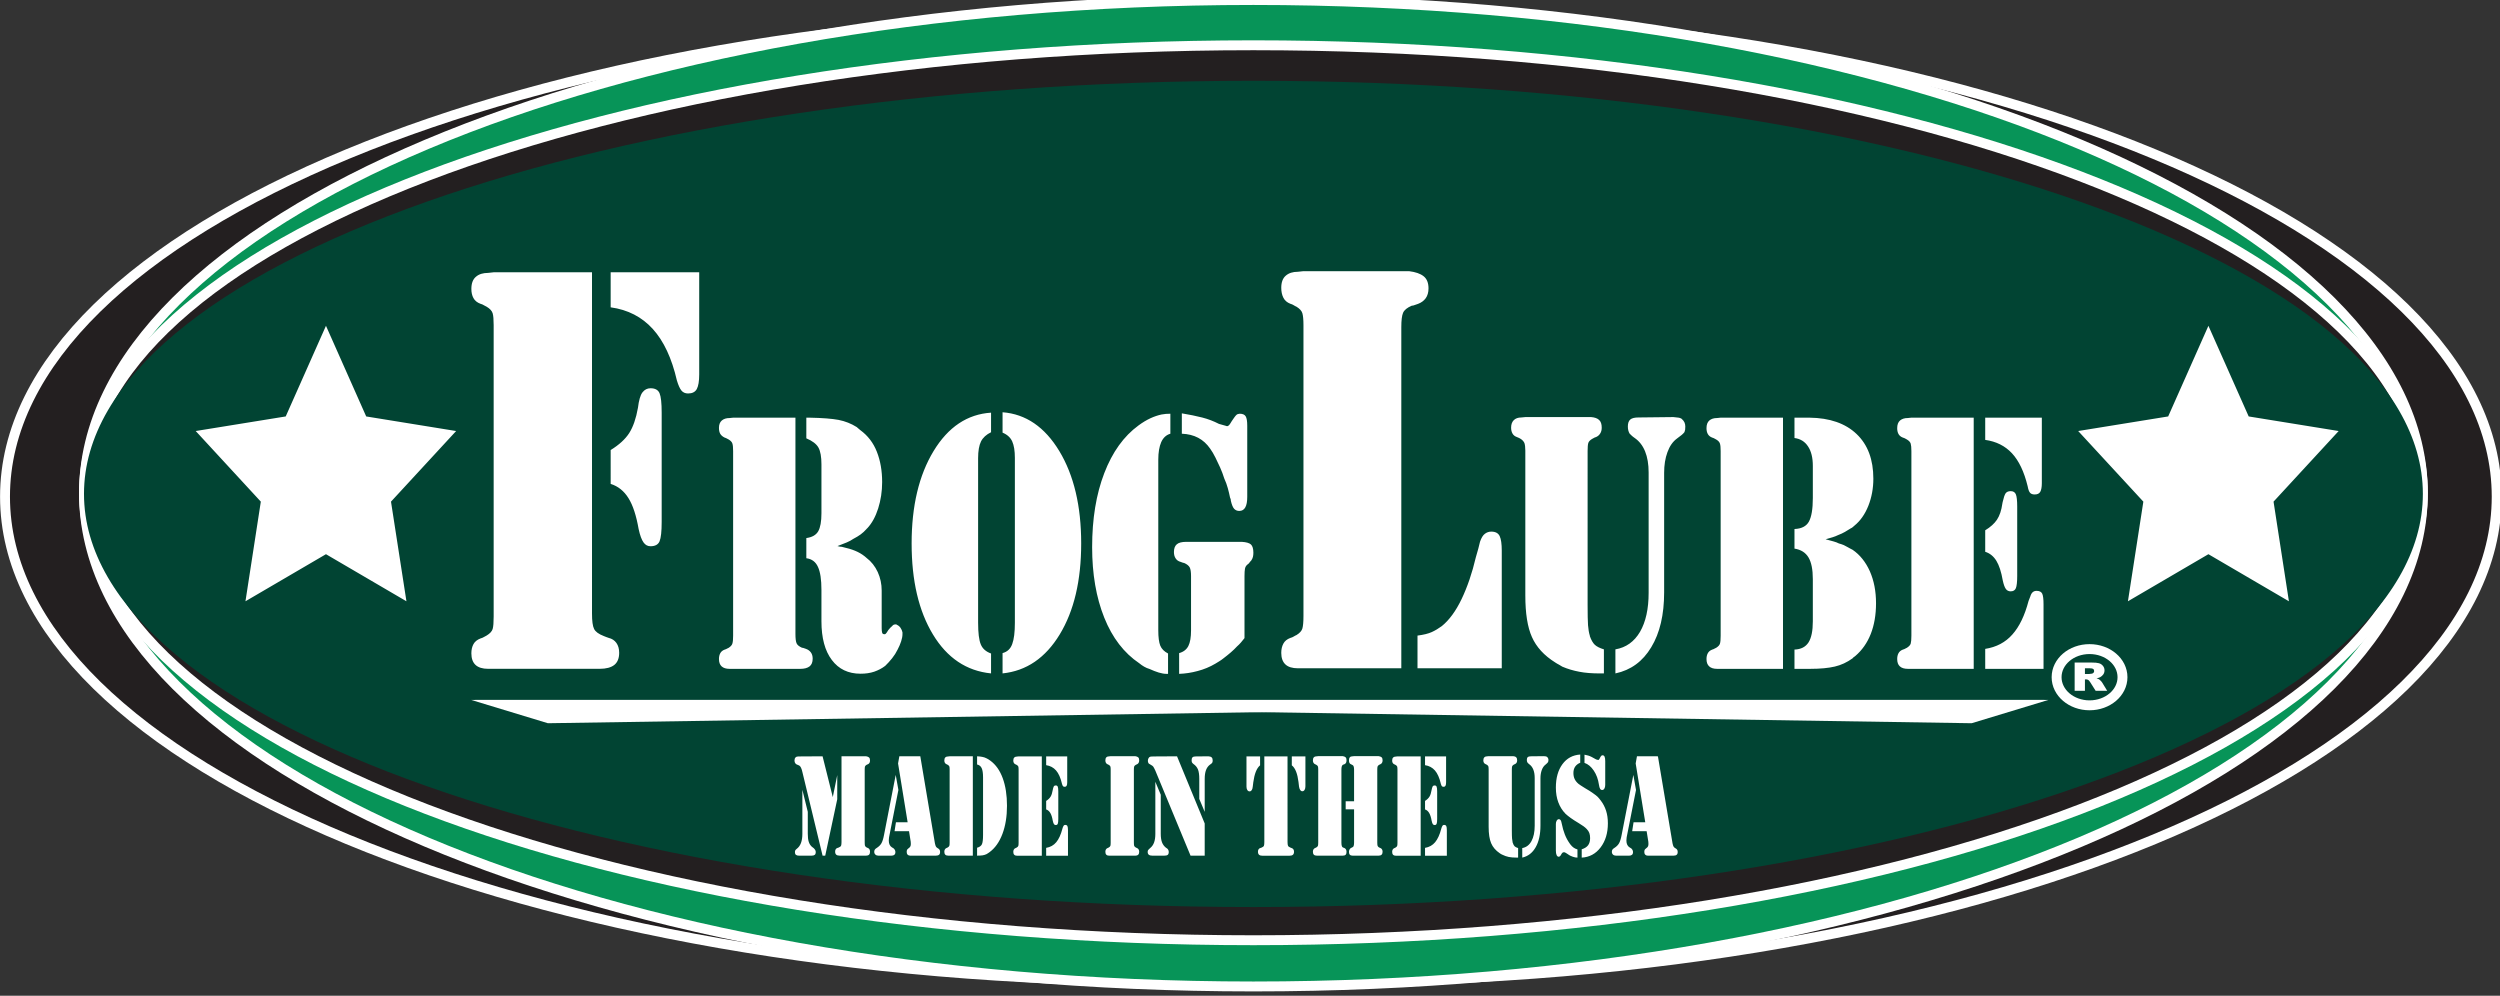 <svg xmlns="http://www.w3.org/2000/svg" viewBox="0 0 89.051 35.469"><rect x="0" y="0" width="89.051" height="35.469" fill="#333333" stroke="none"/><defs><clipPath id="a"><path d="M0 0h612v792H0z"/></clipPath></defs><g clip-path="url(#a)" transform="matrix(.353 0 0 -.353 -7.291 274.17)"><path fill="#231f20" fill-rule="evenodd" d="M257.18 726.57c0-27.01-52.84-48.901-118.01-48.901-65.173 0-118.01 21.891-118.01 48.901 0 26.999 52.833 48.888 118.01 48.888 65.166 0 118.01-21.889 118.01-48.888"/><path fill="none" stroke="#fff" d="M257.18 726.57c0-27.01-52.84-48.901-118.01-48.901-65.173 0-118.01 21.891-118.01 48.901 0 26.999 52.833 48.888 118.01 48.888 65.166 0 118.01-21.889 118.01-48.888z"/><path fill="#231f20" fill-rule="evenodd" d="M272.59 726.57c0-27.01-52.83-48.901-118.01-48.901-65.168 0-118 21.891-118 48.901 0 26.999 52.837 48.888 118 48.888 65.181 0 118.01-21.889 118.01-48.888"/><path fill="none" stroke="#fff" d="M272.59 726.57c0-27.01-52.83-48.901-118.01-48.901-65.168 0-118 21.891-118 48.901 0 26.999 52.837 48.888 118 48.888 65.181 0 118.01-21.889 118.01-48.888z"/><path fill="#079458" fill-rule="evenodd" d="M265.14 726.92c0-27.502-52.833-49.776-118.01-49.776-65.173 0-118 22.274-118 49.776 0 27.485 52.831 49.765 118 49.765 65.176 0 118.01-22.28 118.01-49.765"/><path fill="none" stroke="#fff" d="M265.14 726.92c0-27.502-52.833-49.776-118.01-49.776-65.173 0-118 22.274-118 49.776 0 27.485 52.831 49.765 118 49.765 65.176 0 118.01-22.28 118.01-49.765z"/><path fill="#231f20" fill-rule="evenodd" d="M265.14 726.97c0-24.94-52.833-45.161-118.01-45.161-65.173 0-118 20.221-118 45.161 0 24.935 52.831 45.148 118 45.148 65.176 0 118.01-20.213 118.01-45.148"/><path fill="none" stroke="#fff" d="M265.14 726.97c0-24.94-52.833-45.161-118.01-45.161-65.173 0-118 20.221-118 45.161 0 24.935 52.831 45.148 118 45.148 65.176 0 118.01-20.213 118.01-45.148z"/><path fill="#014433" fill-rule="evenodd" d="M265.14 726.85c0-23.033-52.833-41.693-118.01-41.693-65.173 0-118 18.66-118 41.693 0 23.022 52.831 41.684 118 41.684 65.176 0 118.01-18.662 118.01-41.684"/><path fill="#fff" fill-rule="evenodd" d="M91.21 749.21v-10.313c0-.679-.083-1.169-.245-1.472-.167-.299-.461-.444-.88-.444-.282 0-.505.097-.67.296-.162.203-.313.539-.458 1.021-.515 2.236-1.322 3.966-2.425 5.187-1.104 1.218-2.522 1.951-4.257 2.189v3.536zm-8.935-17.936c.846.52 1.47 1.09 1.871 1.71.397.622.691 1.474.882 2.55.091.757.242 1.28.454 1.556.214.279.484.418.812.418.472 0 .773-.167.916-.508.141-.341.212-.987.212-1.949v-11.033c0-.958-.071-1.607-.212-1.951-.143-.335-.444-.501-.916-.501-.282 0-.517.122-.702.383-.19.265-.358.711-.495 1.353-.238 1.356-.574 2.396-1.026 3.117-.444.716-1.043 1.202-1.796 1.437zm-1.883-16.498c0-.76.069-1.277.212-1.557.136-.28.464-.518.985-.719.091-.04.174-.071.243-.096.069-.016.151-.049.247-.088.331-.078.585-.248.774-.507.184-.26.281-.591.281-.995 0-.556-.167-.965-.492-1.226-.332-.26-.821-.391-1.479-.391H69.909c-.563 0-.985.131-1.268.391-.281.261-.422.653-.422 1.171 0 .357.069.666.212.929.14.257.378.446.704.571.138.039.257.086.348.145.095.062.191.115.283.155.329.201.53.419.602.66.069.238.101.66.101 1.259v29.397c0 .556-.032.959-.101 1.195-.072.244-.273.464-.602.662-.092.043-.188.09-.283.15-.091.064-.21.113-.348.15-.326.121-.564.311-.704.571-.143.258-.212.568-.212.93 0 .56.152.967.462 1.226.302.262.711.389 1.228.389l.56.062h9.923zm20.528-2.046c0-.456.036-.774.112-.95.075-.179.258-.325.556-.46.061 0 .119-.006.179-.035.058-.022.133-.051.22-.077.21-.074.373-.195.495-.362.118-.162.177-.376.177-.623 0-.36-.104-.616-.311-.779-.212-.165-.523-.251-.935-.251h-7.138c-.357 0-.625.086-.804.251-.178.163-.268.407-.268.74 0 .229.043.423.133.589s.24.289.449.365c.087.023.163.052.223.093.058.034.119.064.181.089.202.135.331.278.373.44.048.168.07.427.07.783v18.615c0 .357-.022.609-.07.758-.042.155-.171.295-.373.419-.062.025-.123.055-.181.096-.06.039-.136.069-.223.094-.209.101-.359.23-.449.381-.09.152-.133.355-.133.608 0 .33.096.576.29.743.193.164.455.245.782.245l.357.037h6.288zm1.099 19.762v2.047h.352c1.275-.024 2.238-.101 2.9-.224.663-.13 1.276-.372 1.832-.723.062-.05.12-.103.177-.154.061-.048.118-.103.18-.151.766-.56 1.324-1.287 1.675-2.186.356-.898.535-1.919.535-3.062 0-.934-.137-1.819-.4-2.658-.266-.835-.633-1.502-1.106-2.008-.03 0-.043-.015-.043-.042-.208-.232-.411-.419-.618-.571-.208-.152-.458-.303-.749-.454-.182-.129-.4-.25-.669-.361-.264-.114-.571-.235-.923-.363.086-.019.167-.042.24-.057.076-.012.141-.018.203-.018.556-.125 1.006-.258 1.344-.401.337-.14.657-.319.95-.551.029-.024.059-.049.087-.073.031-.027.061-.051.092-.08.499-.375.878-.86 1.148-1.443.265-.581.397-1.204.397-1.864v-3.797c0-.206.018-.352.047-.456.029-.103.102-.152.222-.152h.065c.017 0 .039.012.068.04.03.026.066.065.11.13.043.064.098.146.158.25.061.076.123.147.198.23.077.077.141.132.204.186.03.051.076.095.134.116.059.026.118.038.179.038h.087c.029 0 .043-.012.043-.038.15-.052.276-.156.383-.302.101-.154.169-.309.2-.461v-.189c0-.2-.043-.443-.135-.722-.09-.278-.21-.556-.358-.834-.147-.303-.333-.598-.555-.875-.224-.277-.455-.537-.692-.761-.327-.254-.7-.445-1.111-.59-.416-.14-.873-.204-1.377-.204-1.242 0-2.208.461-2.902 1.389-.7.924-1.047 2.225-1.047 3.905v3.158c0 1.042-.115 1.819-.351 2.324-.228.509-.619.806-1.174.877v2.036c.584.078.979.305 1.201.686.215.38.324.985.324 1.82v4.935c0 .759-.101 1.321-.303 1.69-.204.363-.61.674-1.222.932zm19.801.578v2.017c2.348-.182 4.255-1.484 5.728-3.919 1.469-2.435 2.206-5.538 2.206-9.317 0-3.757-.724-6.809-2.164-9.182-1.44-2.372-3.363-3.687-5.77-3.935v2.049c.478.127.8.429.975.915.178.483.267 1.185.267 2.129v16.657c0 .709-.089 1.259-.267 1.657-.175.388-.497.691-.975.887zm-2.175-.929c-.196-.398-.292-.964-.292-1.694v-16.582c0-1.044.09-1.774.272-2.208.177-.431.523-.733 1.034-.913v-2.01c-2.478.248-4.434 1.563-5.867 3.935-1.434 2.373-2.148 5.425-2.148 9.182 0 3.779.738 6.882 2.214 9.317s3.414 3.724 5.801 3.877v-1.975c-.478-.231-.82-.541-1.014-.929m20.265.819v2.016c.774-.129 1.457-.269 2.053-.42.595-.152 1.159-.368 1.693-.644l.674-.189c.055-.029.108-.038.151-.038.046 0 .086.009.114.038.058.024.124.096.201.223.073.132.2.318.377.572.029.054.062.095.095.13.026.042.056.072.082.1.06.076.129.126.205.154.074.022.143.035.2.035.296 0 .499-.09.602-.268.103-.176.154-.491.154-.946v-7.164c0-.481-.064-.837-.199-1.075-.134-.239-.335-.356-.607-.356-.204 0-.372.069-.507.207-.135.139-.246.411-.338.807 0 .048-.003.106-.021.173-.015.064-.037.117-.066.168-.058.305-.137.615-.224.94-.089.328-.207.654-.358.982-.116.374-.257.744-.417 1.106-.172.366-.328.699-.473 1-.089.176-.179.341-.266.491-.091.147-.178.287-.27.415-.329.473-.725.838-1.203 1.091-.476.25-1.025.389-1.652.412zm-.273-22.178c.442.12.754.368.933.72.179.357.269.879.269 1.564v5.483c0 .404-.043.697-.13.875-.092.176-.282.33-.575.458-.037 0-.085.007-.158.036-.075.028-.14.055-.199.074-.207.053-.375.166-.49.345-.12.174-.174.395-.174.647 0 .352.093.61.286.776.191.169.511.249.953.249h5.614c.451-.028.754-.116.917-.264.163-.156.246-.434.246-.834 0-.156-.014-.292-.045-.419-.032-.132-.088-.251-.18-.38-.028-.026-.065-.067-.113-.117-.041-.049-.081-.099-.11-.152-.028-.025-.058-.048-.091-.074-.028-.025-.057-.051-.088-.075-.118-.101-.19-.235-.222-.398-.029-.167-.046-.412-.046-.737v-6.262c-.117-.154-.24-.299-.356-.438s-.254-.273-.399-.401c-.177-.197-.393-.399-.626-.603-.239-.204-.489-.408-.759-.612-.121-.096-.254-.195-.401-.281-.151-.088-.283-.171-.403-.246-.561-.333-1.156-.576-1.781-.739-.626-.171-1.248-.264-1.872-.288zm-.884 24.194v-2.056c-.421-.121-.729-.412-.925-.853-.193-.445-.294-1.028-.294-1.766v-17.21c0-.704.068-1.228.2-1.555.135-.33.393-.589.785-.793v-2.054h-.183c-.209 0-.456.047-.754.131-.297.091-.61.214-.94.365-.176.046-.353.126-.532.228-.175.097-.339.217-.489.34-1.544 1.039-2.724 2.572-3.538 4.606-.817 2.038-1.224 4.409-1.224 7.114 0 2.858.407 5.345 1.226 7.47.814 2.122 1.965 3.726 3.457 4.815.414.305.815.545 1.203.724.385.177.756.3 1.115.378.148.028.294.044.445.061.147.01.294.016.448.016zm24.937-22.426c.609.078 1.089.195 1.438.354.351.16.682.36 1.015.603.743.602 1.412 1.507 1.996 2.727.583 1.217 1.066 2.631 1.441 4.228.09.32.173.611.247.866.069.26.123.495.172.693.137.399.3.667.5.809.189.14.396.212.637.212.424 0 .704-.153.847-.454.141-.298.21-.788.21-1.469v-11.868h-8.503zm-11.506-3.299h-.562c-.559 0-.981.128-1.258.388-.279.26-.421.652-.421 1.165 0 .363.071.673.211.932.137.262.373.452.702.576.14.036.248.084.347.146.09.055.182.109.28.148.321.196.523.423.591.658.07.243.11.659.11 1.26v29.354c0 .561-.04.962-.11 1.199-.068.239-.27.459-.591.658-.098.043-.19.089-.28.15-.099.063-.207.113-.347.15-.329.129-.565.333-.702.613-.14.278-.211.609-.211.994 0 .56.151.966.454 1.225.305.266.707.395 1.225.395l.562.061h10.652c.658-.083 1.141-.249 1.47-.511.331-.26.495-.672.495-1.228 0-.397-.095-.732-.283-.995-.188-.255-.451-.448-.774-.567-.136-.041-.256-.084-.351-.121-.092-.043-.184-.061-.278-.061-.471-.201-.76-.437-.882-.722-.118-.278-.176-.757-.176-1.444v-34.423zm31.476 1.909c1.069.182 1.898.771 2.484 1.769.579.999.869 2.316.869 3.939v12.138c0 .835-.121 1.55-.357 2.13-.236.584-.589 1.04-1.068 1.366-.119.081-.215.158-.293.232-.076.072-.139.139-.199.194-.06.097-.104.205-.133.32-.031.111-.047.245-.047.4 0 .33.08.565.246.705.163.14.442.206.825.206l3.52.04c.244-.027.417-.047.52-.058.096-.012.202-.045.289-.096l.044-.039c.12-.103.206-.216.266-.338.058-.13.087-.267.087-.42 0-.132-.007-.232-.017-.325-.018-.09-.04-.172-.07-.245-.06-.076-.146-.169-.266-.272-.122-.096-.282-.223-.489-.374-.418-.305-.739-.764-.96-1.374-.225-.604-.334-1.304-.334-2.088v-12.058c0-2.258-.43-4.106-1.302-5.539-.858-1.432-2.062-2.312-3.615-2.641zm-1.16-2.428h-.401c-.803 0-1.496.053-2.087.17-.598.112-1.17.282-1.705.51-.113.076-.231.148-.352.211-.12.058-.238.129-.357.208-1.134.707-1.914 1.567-2.359 2.57-.449.998-.668 2.4-.668 4.199v14.612c0 .356-.037.608-.09.764-.063.146-.179.29-.36.413-.062.026-.119.058-.176.1-.063.035-.137.067-.223.094-.208.074-.36.194-.45.365-.088.16-.135.355-.135.582 0 .333.092.583.272.761.177.177.435.268.756.268l.406.04h6.643c.351-.027.627-.123.8-.288.183-.165.266-.424.266-.781 0-.227-.049-.422-.152-.582-.104-.171-.245-.288-.423-.365-.094-.022-.165-.058-.223-.094-.059-.039-.12-.067-.179-.097-.206-.126-.336-.265-.38-.416-.045-.15-.067-.42-.067-.8V715.64c0-.962.014-1.643.043-2.048.031-.404.09-.758.184-1.064v-.036c.143-.403.315-.697.504-.874.194-.178.497-.331.913-.458zm19.23 25.808h1.518c2.038-.024 3.629-.577 4.753-1.653 1.129-1.076 1.688-2.578 1.688-4.502 0-.987-.173-1.904-.509-2.751-.343-.852-.815-1.518-1.404-1.993-.06-.057-.123-.102-.181-.158-.062-.047-.12-.09-.181-.109-.201-.128-.405-.251-.596-.363-.196-.114-.43-.224-.695-.323-.154-.079-.331-.145-.54-.213-.207-.06-.439-.131-.711-.207.302-.075.556-.141.781-.211.223-.061.413-.13.556-.209.179-.048.342-.105.496-.166.149-.068.279-.137.397-.211.092-.054.178-.094.244-.135.073-.039.159-.084.249-.129.741-.507 1.322-1.234 1.741-2.167.414-.943.623-2.012.623-3.231 0-1.165-.18-2.198-.533-3.098-.354-.897-.877-1.64-1.558-2.222-.062-.05-.109-.089-.152-.114-.05-.025-.084-.061-.116-.115-.562-.408-1.165-.689-1.801-.836-.633-.149-1.459-.23-2.465-.23h-1.604v1.945c.652.023 1.118.263 1.414.718.293.456.438 1.171.438 2.135v4.256c0 .969-.145 1.696-.438 2.189-.296.49-.762.788-1.414.89v1.978c.707.027 1.191.274 1.454.743.26.471.398 1.263.398 2.384v3.237c0 .836-.164 1.499-.488 1.976-.316.485-.772.764-1.364.842zm-1.158-25.346h-6.653c-.355 0-.622.086-.797.251-.18.163-.27.407-.27.74 0 .229.043.423.135.589.089.166.24.288.447.365.085.023.16.052.22.093.063.034.122.064.18.089.209.135.334.27.377.42.048.154.07.419.07.803v18.615c0 .358-.022.609-.07.757-.043.156-.168.296-.377.42-.058.025-.117.055-.18.098-.06.037-.135.066-.22.092-.207.076-.358.2-.447.361-.092.163-.135.36-.135.592 0 .353.095.612.289.779.193.164.453.245.778.245l.362.037h6.291zm26.118 25.346v-6.614c0-.404-.061-.696-.159-.869-.107-.181-.29-.266-.56-.266-.206 0-.359.05-.464.164-.108.119-.189.336-.248.668-.359 1.473-.886 2.574-1.584 3.326-.699.749-1.598 1.194-2.698 1.349v2.242zm-5.713-11.364c.534.324.932.685 1.191 1.077.262.395.446.936.539 1.62 0 .027.008.057.018.096.012.037.022.068.022.094.089.404.186.682.283.837.109.15.276.226.515.226.262 0 .438-.109.526-.329.087-.211.134-.618.134-1.232v-6.995c0-.605-.047-1.016-.134-1.232-.088-.215-.264-.323-.526-.323-.206 0-.373.081-.489.246-.121.168-.22.449-.309.856-.15.862-.363 1.522-.644 1.979-.279.454-.653.761-1.126.91zm0-11.968c1.131.178 2.043.66 2.741 1.453.7.781 1.245 1.911 1.631 3.379.027.074.06.151.088.227.032.076.062.154.089.229.06.203.143.348.249.438.101.086.227.131.379.131.293 0 .483-.096.575-.286.088-.191.132-.551.132-1.08v-6.505h-5.884zm-1.161-2.014h-6.648c-.362 0-.626.086-.806.251-.18.163-.267.407-.267.74 0 .229.043.423.133.589.091.166.24.288.446.365.087.023.165.052.227.093.058.034.118.064.176.089.207.135.337.27.382.42.043.154.069.419.069.803v18.615c0 .358-.026.609-.069.757-.045.156-.175.296-.382.42-.058.025-.118.055-.176.098-.062.037-.14.066-.227.092-.206.076-.355.2-.446.361-.09.163-.133.36-.133.592 0 .353.094.612.29.779.193.164.454.245.783.245l.36.037h6.288zM53.547 743.81l4.06-9.147 9.075-1.471-6.573-7.126 1.558-10.054-8.12 4.751-8.124-4.751 1.55 10.054-6.57 7.126 9.082 1.471zm189.953 0 4.064-9.147 9.08-1.471-6.572-7.126 1.551-10.054-8.123 4.751-8.122-4.751 1.556 10.054-6.575 7.126 9.08 1.471zM68.193 706.06h159.17l-7.754-2.354z"/><path fill="#fff" fill-rule="evenodd" d="M227.36 706.06H68.19l7.75-2.354zm3.68.92v1.152h.092c.093 0 .179-.016.25-.063.053-.033.118-.111.189-.22l.549-.869h1.165l-.499.821c-.025.047-.076.104-.146.181-.07.076-.127.124-.167.15-.053.033-.144.069-.266.104.153.026.27.068.363.111.132.077.246.17.323.284.076.111.123.25.123.409 0 .183-.06.333-.161.457-.106.129-.242.221-.407.265-.165.048-.409.067-.727.067h-1.719v-2.849zm0 2.274h.451c.187 0 .31-.026.38-.073.067-.048.098-.118.098-.21 0-.068-.018-.122-.062-.169-.043-.05-.096-.078-.165-.093-.134-.021-.225-.033-.272-.033h-.43v.578"/><path fill="none" stroke="#fff" d="M234.83 708.35c0-1.567-1.485-2.837-3.325-2.837-1.839 0-3.324 1.27-3.324 2.837 0 1.57 1.485 2.837 3.324 2.837 1.84 0 3.325-1.267 3.325-2.837z"/><path fill="#fff" d="M107.92 700.37h.139c.13-.02.226-.061.29-.12.065-.059.097-.16.097-.3 0-.091-.016-.169-.048-.233-.033-.066-.085-.112-.156-.144-.029-.009-.057-.022-.086-.037-.028-.015-.053-.027-.075-.039-.079-.048-.127-.103-.145-.164-.017-.061-.027-.165-.027-.315v-7.336c0-.161.01-.271.027-.332.018-.059.066-.115.145-.165.022-.009.047-.023.075-.037.029-.014.057-.029.086-.037.071-.031.123-.078.156-.143.032-.065.048-.143.048-.233 0-.13-.032-.228-.097-.295-.064-.063-.16-.096-.29-.096h-2.673c-.157 0-.274.033-.349.096-.075.067-.112.169-.112.309 0 .101.021.183.064.249.043.065.104.107.182.127.03.01.054.017.076.023s.039.012.053.023c.122.049.197.11.226.179.028.071.043.197.043.376v8.644zm-5.754-5.606v-2.211c0-.341.032-.611.097-.811.064-.201.168-.366.311-.496l.193-.15c.072-.071.124-.136.155-.196.033-.061.049-.13.049-.211 0-.12-.034-.208-.102-.263s-.167-.082-.295-.082h-1.31c-.129 0-.227.027-.295.082s-.102.147-.102.279c0 .05.006.092.016.128.011.035.03.067.059.097.007.01.02.022.038.038.018.015.037.033.059.053.2.15.347.349.44.6.092.25.14.557.14.917v4.45zm2.523 1.487.45 2.224v-2.435l-1.213-5.696h-.268l-2.039 8.447c-.008.031-.016.063-.027.099-.011.034-.021.072-.027.112-.05.16-.104.276-.162.346-.057.07-.135.121-.236.149-.114.033-.2.084-.257.16-.057.075-.086.173-.086.293 0 .129.034.229.102.3s.159.105.274.105l2.458.015zm8.831 4.119 1.449-8.628c.008-.039.012-.074.016-.097.004-.026.009-.054.016-.084.029-.14.063-.242.102-.308.04-.065.099-.118.177-.157.008-.012.016-.018.027-.023.011-.006.02-.009.027-.009.071-.049.12-.101.145-.155.025-.057.038-.129.038-.22 0-.11-.035-.195-.102-.254-.068-.061-.171-.091-.307-.091h-2.619c-.1 0-.182.033-.247.096-.064.067-.096.159-.096.279 0 .061.005.111.016.152.011.039.026.075.048.104.022.02.046.043.075.068.028.024.061.053.097.082.007.01.014.017.021.023s.014.007.022.007c.05.051.086.103.107.158.022.055.032.128.032.219l-.01.21-.172 1.067h-1.46l.14.902h1.18l-.966 5.937.129.722zm-2.211-3.396-.935-4.737c-.007-.039-.012-.076-.016-.113-.004-.034-.005-.066-.005-.096-.007-.031-.011-.063-.011-.099v-.097c0-.141.027-.268.08-.383.055-.116.131-.203.231-.264l.172-.105c.057-.05.102-.108.134-.171.033-.067.049-.139.049-.22 0-.11-.034-.195-.102-.254-.068-.061-.163-.091-.285-.091h-1.33c-.123 0-.223.034-.301.105-.079.069-.118.165-.118.286 0 .079.018.15.053.211.036.059.097.114.182.165.222.139.386.3.49.48.103.181.191.461.262.842l1.181 6.058zm7.941 3.396c.207-.01.386-.029.536-.061.151-.028.294-.079.43-.15.057-.029.116-.062.177-.097.061-.036.123-.078.188-.128.551-.401.97-.991 1.256-1.773.286-.783.43-1.71.43-2.782 0-1.083-.154-2.031-.462-2.847-.308-.818-.745-1.432-1.309-1.843-.051-.041-.101-.075-.152-.104-.05-.032-.099-.061-.15-.091-.128-.059-.262-.1-.402-.12s-.32-.03-.542-.03v.798c.25.07.413.188.488.353.076.167.114.475.114.927v5.826c0 .412-.045.718-.135.919s-.245.327-.467.377zm-.43-10.026h-2.479c-.137 0-.237.033-.3.096-.065.067-.097.165-.097.295 0 .09.017.168.053.233s.089.112.161.143c.029.008.056.023.081.037s.048.028.069.037c.079.05.128.106.146.165.018.061.026.166.026.316v7.367c0 .14-.008.239-.026.3s-.067.116-.146.164c-.021.012-.044.024-.069.039s-.052.028-.081.037c-.072.032-.125.078-.161.144-.036.064-.053.142-.053.233 0 .14.034.242.101.307.068.065.166.098.296.098l.139.015h2.34zm7.4.786c.422.071.762.261 1.02.572.257.312.461.757.612 1.337.006.032.016.061.027.091.01.03.019.056.026.075.036.091.07.153.102.189.032.035.077.052.134.052.108 0 .181-.037.221-.112.039-.076.059-.219.059-.429v-2.571h-2.201zm0 4.736c.2.131.349.273.445.428.097.156.167.37.21.64.035.189.073.321.113.391.039.069.105.104.198.104.1 0 .168-.042.204-.127.036-.086.054-.249.054-.488v-2.767c0-.24-.018-.404-.054-.488-.036-.085-.104-.127-.204-.127-.079 0-.139.031-.183.096-.042.065-.082.178-.117.34-.058.339-.14.6-.247.78-.108.182-.247.301-.419.36zm2.125 4.494v-2.615c0-.16-.02-.276-.059-.345-.039-.071-.106-.107-.198-.107-.072 0-.126.018-.161.054-.036.036-.069.102-.097.203-.007.009-.012.022-.016.038-.003.014-.006.026-.006.038-.135.58-.332 1.019-.589 1.314-.258.295-.591.473-.999.534v.886zm-2.565-10.026h-2.48c-.136 0-.236.033-.3.097-.065.066-.097.164-.097.295 0 .089.017.167.053.232s.09.113.161.143c.029.008.056.023.082.037.024.015.047.028.069.038.078.049.127.105.145.164.018.061.026.167.026.317v7.366c0 .14-.008.24-.026.301-.018.06-.067.115-.145.164-.022.012-.045.023-.069.038-.026.016-.053.029-.082.037-.071.032-.125.078-.161.145-.036.063-.053.141-.053.232 0 .14.034.243.102.308s.166.098.295.098l.139.014h2.341zm6.95.006h-.139c-.136 0-.236.033-.3.097-.065.066-.097.164-.097.295 0 .089.017.167.053.232s.09.113.161.143c.029.008.056.023.081.037.025.015.048.028.07.038.078.049.127.105.145.164.018.061.026.167.026.317v7.366c0 .14-.008.24-.026.301-.018.06-.067.115-.145.164-.022.012-.045.023-.07.038-.025.016-.052.029-.081.037-.071.032-.125.081-.161.15-.036.067-.053.148-.053.242 0 .14.034.244.101.307.068.067.166.098.296.098l.139.015h2.48c.136-.02.236-.06.301-.119.064-.06.096-.161.096-.301 0-.094-.018-.175-.054-.242-.035-.069-.089-.118-.16-.15-.029-.008-.056-.021-.081-.037-.025-.015-.048-.026-.07-.038-.078-.049-.127-.104-.145-.164-.017-.061-.027-.165-.027-.315v-7.336c0-.162.01-.272.027-.333.018-.059.067-.115.145-.164.022-.01.045-.023.07-.038.025-.014.052-.029.081-.037.071-.03.125-.078.16-.143.036-.065.054-.143.054-.232 0-.131-.034-.229-.102-.295-.068-.064-.166-.097-.295-.097h-.14zm8.94 5.73v2.029c0 .402-.043.712-.129.933-.086.22-.237.406-.451.556-.007.01-.017.017-.027.022-.011.005-.02.013-.027.023-.05.041-.086.085-.107.136-.022.049-.032.119-.032.21 0 .13.03.226.09.286.062.059.16.09.296.09l1.309.014c.151-.01.26-.048.328-.112.068-.065.102-.168.102-.308 0-.05-.003-.094-.011-.129-.007-.034-.021-.072-.042-.112-.022-.029-.052-.061-.092-.09-.039-.03-.087-.066-.145-.105-.171-.131-.3-.311-.386-.542s-.129-.525-.129-.886v-3.322zm.547-2.479v-3.248h-1.428l-3.553 8.583c-.043.092-.08.168-.113.233-.033.066-.063.119-.091.159-.029.039-.058.069-.086.089-.028.021-.061.041-.096.061l-.194.12c-.05.01-.091.047-.124.113-.031.065-.048.137-.048.218 0 .089.02.173.06.248.039.075.084.121.134.142.036.02.089.033.16.037.072.006.169.009.291.009l2.297.014zm-4.434 2.899v-3.938c0-.35.041-.636.123-.856.083-.221.214-.401.392-.542l.151-.105c.05-.049.086-.103.107-.157.022-.056.033-.117.033-.188 0-.132-.035-.224-.103-.279-.067-.055-.184-.082-.348-.082h-1.202c-.158 0-.276.03-.355.091-.079.059-.118.155-.118.284 0 .041.004.077.011.106.007.03.017.055.032.075.021.03.05.064.086.098.036.035.082.078.139.127.172.142.299.327.381.558.082.229.124.515.124.856v5.261zm14.597.85c0-.15-.029-.271-.086-.361s-.132-.136-.226-.136c-.085 0-.157.043-.214.129-.057.085-.097.198-.118.338l-.054.466c-.05.41-.13.76-.241 1.044-.112.286-.256.499-.435.64v.901h1.374zm-1.804-5.607c0-.191.017-.321.049-.392.032-.069.109-.13.231-.179.021-.011.041-.017.059-.023.017-.006.037-.013.058-.023.079-.02.142-.062.189-.127.046-.066.069-.148.069-.249 0-.14-.038-.242-.113-.309-.075-.063-.195-.096-.359-.096h-2.706c-.157 0-.273.033-.348.096-.075.067-.113.169-.113.309 0 .101.021.183.064.249.043.065.104.107.183.127.029.01.053.017.075.023s.039.012.053.023c.122.049.198.11.226.179.029.071.043.197.043.376v8.644h2.34zm-2.77 8.628v-.901c-.178-.15-.323-.37-.434-.654-.112-.286-.195-.64-.252-1.06l-.053-.436c-.015-.16-.051-.282-.108-.362-.058-.079-.129-.119-.215-.119-.093 0-.168.045-.226.136-.057.089-.086.205-.086.345v3.051zm9.484-4.531v3.19c0 .128-.012.235-.038.313-.024.081-.062.13-.112.15l-.172.09c-.064.023-.113.066-.145.132-.032.064-.048.151-.048.259 0 .14.031.244.091.308.061.066.152.098.274.098l.139.014h2.491c.136-.02.236-.059.301-.118.064-.061.096-.162.096-.302 0-.093-.018-.175-.054-.241-.035-.069-.089-.118-.161-.15-.028-.009-.056-.022-.08-.037-.025-.015-.048-.027-.07-.039-.078-.048-.127-.103-.144-.164-.018-.061-.028-.165-.028-.315v-7.335c0-.162.01-.272.028-.333.017-.059.062-.115.133-.165.022-.009.047-.022.075-.037.029-.014.058-.029.086-.037.072-.031.126-.078.161-.143.036-.065.054-.143.054-.233 0-.13-.034-.228-.102-.295-.068-.063-.166-.096-.295-.096h-2.63c-.122 0-.213.03-.274.091-.06.059-.091.154-.091.284 0 .091.017.171.054.241.035.07.082.12.139.151l.172.089c.05.01.088.058.112.143.026.085.038.194.038.323v3.352h-.848v.812zm-3.617-5.486h-.14c-.136 0-.237.033-.301.096-.064.067-.096.165-.096.295 0 .09.017.168.053.233s.09.112.162.143c.028.008.055.023.08.037.025.015.048.028.07.037.079.05.127.106.145.165.017.061.027.167.027.316v7.367c0 .14-.01.239-.027.3-.018.061-.066.116-.145.164-.022.012-.045.024-.07.039s-.052.028-.08.037c-.072.032-.126.081-.162.15-.036.066-.053.148-.053.241 0 .14.033.244.102.308.068.066.166.098.295.098l.14.014h2.479c.129-.02.224-.059.284-.118.062-.061.092-.156.092-.286 0-.104-.016-.191-.048-.258-.033-.068-.085-.117-.156-.149l-.161-.059c-.05-.031-.087-.085-.113-.166-.025-.081-.037-.191-.037-.332v-7.348c0-.142.012-.254.037-.339.026-.085.063-.138.113-.158l.161-.06c.071-.039.123-.09.156-.154.032-.062.048-.141.048-.238 0-.13-.03-.225-.092-.284-.06-.061-.155-.091-.284-.091h-.139zm10.777.786c.422.071.762.261 1.02.572.257.312.461.757.612 1.337.006.032.015.061.026.091s.02.056.027.075c.036.091.07.153.102.189.032.035.077.052.134.052.108 0 .181-.037.221-.112.039-.076.059-.219.059-.429v-2.571h-2.201zm0 4.736c.2.131.349.273.445.428.097.156.166.37.21.64.035.189.073.321.113.391.039.069.105.104.198.104.1 0 .168-.042.203-.127.037-.086.055-.249.055-.488v-2.767c0-.24-.018-.404-.055-.488-.035-.085-.103-.127-.203-.127-.079 0-.139.031-.183.096-.042.065-.082.178-.117.34-.058.339-.141.6-.248.78-.107.182-.246.301-.418.36zm2.125 4.494v-2.615c0-.16-.02-.276-.059-.345-.039-.071-.106-.107-.198-.107-.072 0-.126.018-.161.054-.036.036-.069.102-.097.203-.007.009-.012.022-.016.038-.004.014-.006.026-.006.038-.135.58-.333 1.019-.589 1.314-.258.295-.591.473-.999.534v.886zm-2.565-10.026h-2.48c-.137 0-.236.033-.3.097-.065.066-.097.164-.097.295 0 .089.017.167.053.232s.09.113.161.143c.029.008.056.023.081.037.025.015.048.028.069.038.079.049.127.105.145.164.018.061.027.167.027.317v7.366c0 .14-.009.24-.027.301-.018.06-.066.115-.145.164-.021.012-.044.023-.069.038-.025.016-.052.029-.081.037-.071.032-.125.078-.161.145-.036.063-.053.141-.053.232 0 .14.034.243.102.308s.166.098.295.098l.139.014h2.341zm10.25.776c.401.069.71.303.929.7.218.397.327.916.327 1.558v4.804c0 .332-.044.612-.134.843-.089.231-.224.411-.403.543-.042.029-.078.06-.107.089-.029.03-.054.055-.074.075-.03.041-.049.084-.06.129s-.016.096-.016.157c0 .13.032.224.096.279.066.055.169.082.312.082l1.309.014c.093-.008.16-.017.199-.021s.074-.017.102-.038c.008 0 .015-.004.022-.015.042-.039.077-.084.102-.135.024-.05.038-.105.038-.166 0-.052-.004-.095-.012-.131-.006-.037-.018-.07-.032-.1-.021-.032-.054-.068-.096-.109-.044-.041-.1-.093-.172-.155-.158-.12-.279-.302-.365-.542-.086-.239-.129-.517-.129-.826v-4.765c0-.893-.161-1.622-.483-2.188s-.773-.914-1.353-1.044zm-.418-.962h-.162c-.307 0-.57.023-.788.066-.219.047-.428.119-.628.22-.051.02-.097.042-.14.067-.043.026-.086.051-.129.083-.415.28-.707.62-.874 1.017-.169.396-.253.95-.253 1.663v5.781c0 .14-.009.241-.026.302-.019.059-.067.116-.146.164-.021.011-.044.024-.069.038-.025.016-.052.029-.081.038-.072.031-.125.078-.161.144-.036.064-.053.142-.053.233 0 .131.033.229.101.301.068.07.163.104.285.104l.15.014h2.48c.129-.008.227-.045.295-.112.069-.063.102-.167.102-.307 0-.091-.018-.168-.054-.233-.035-.066-.089-.113-.161-.143-.028-.01-.056-.022-.08-.038-.025-.015-.048-.027-.07-.037-.078-.05-.127-.106-.145-.166-.017-.061-.027-.165-.027-.315v-6.149c0-.381.008-.651.022-.812.014-.16.036-.3.064-.421.008 0 .011-.004.011-.015.05-.16.111-.274.183-.345.071-.071.189-.131.354-.18zm6.698 9.572v.812c.071-.019.137-.035.199-.044.06-.011.123-.026.188-.046.099-.029.21-.075.332-.136.122-.059.276-.144.462-.254l.172-.046c.035-.009.065-.004.09.016.026.018.045.045.06.075l.118.225c.028.051.059.088.091.113.033.024.07.037.113.037.093 0 .161-.047.204-.143.043-.095.064-.242.064-.443v-2.404c0-.151-.029-.275-.086-.37s-.132-.142-.225-.142c-.086 0-.155.041-.204.12-.05.08-.09.215-.118.406-.079.552-.252 1.028-.521 1.428-.268.4-.582.662-.939.781zm-.709-8.734v-.84c-.079 0-.157.007-.236.023-.078.014-.158.037-.236.066-.079.03-.157.064-.236.098-.079.035-.158.083-.236.142-.108.071-.186.121-.236.152-.051.03-.093.05-.13.059h-.064c-.021 0-.042-.003-.064-.008-.022-.004-.04-.012-.054-.021-.028-.02-.057-.051-.086-.091-.028-.039-.065-.1-.107-.18-.007-.011-.015-.02-.022-.029-.007-.012-.014-.021-.021-.032-.028-.029-.054-.052-.076-.066-.02-.015-.05-.024-.085-.024-.093 0-.165.055-.215.165-.05.111-.075.266-.075.468v2.674c0 .13.029.243.086.338s.129.145.215.145c.078 0 .139-.034.182-.098.043-.067.079-.18.108-.339.078-.401.182-.768.311-1.097.129-.332.293-.637.494-.918.014-.021.027-.038.037-.052.011-.015.023-.032.038-.052.1-.13.207-.237.322-.317.114-.079.243-.14.386-.18zm.28 9.577v-.843c-.223-.09-.392-.22-.51-.39-.119-.171-.178-.387-.178-.647 0-.231.041-.433.124-.608.082-.174.213-.339.392-.489.057-.041.132-.093.225-.158.093-.064.24-.157.44-.278l.451-.27c.136-.092.254-.171.355-.242.099-.069.189-.134.267-.193.072-.052.137-.107.194-.166.057-.061.111-.12.161-.181.022-.03.043-.058.064-.084.022-.024.044-.051.065-.08.25-.322.436-.673.558-1.055.122-.379.182-.805.182-1.276 0-.973-.244-1.782-.735-2.429-.49-.645-1.126-.988-1.905-1.028v.84c.293.091.508.227.644.407.135.18.203.421.203.723 0 .188-.024.357-.075.502-.05.144-.139.283-.267.413-.086.091-.194.184-.323.279s-.286.198-.472.307c-.336.201-.608.376-.816.526s-.383.292-.526.422c-.322.33-.566.716-.73 1.158-.165.44-.247.935-.247 1.487 0 .973.22 1.759.66 2.36.44.602 1.04.927 1.799.977zm7.839-.193 1.449-8.628c.008-.039.012-.074.016-.097.004-.026.009-.054.016-.084.029-.14.063-.242.102-.308.04-.065.099-.118.177-.157.008-.012.016-.018.027-.023.011-.006.02-.009.027-.009.071-.049.12-.101.145-.155.025-.057.038-.129.038-.22 0-.11-.034-.195-.102-.254-.068-.061-.17-.091-.306-.091h-2.62c-.1 0-.182.033-.247.096-.064.067-.096.159-.096.279 0 .061.005.111.016.152.011.039.027.075.048.104.022.02.046.043.076.068.027.024.06.053.096.082.007.01.014.017.021.023s.014.007.022.007c.05.051.086.103.107.158.022.055.032.128.032.219l-.01.21-.172 1.067h-1.46l.14.902h1.18l-.966 5.937.129.722zm-2.211-3.396-.935-4.737c-.007-.039-.012-.076-.016-.113-.003-.034-.005-.066-.005-.096-.007-.031-.011-.063-.011-.099v-.097c0-.141.027-.268.08-.383.055-.116.131-.203.232-.264l.172-.105c.056-.05.101-.108.134-.171.032-.067.048-.139.048-.22 0-.11-.034-.195-.102-.254-.068-.061-.163-.091-.285-.091h-1.33c-.123 0-.223.034-.301.105-.079.069-.118.165-.118.286 0 .079.018.15.053.211.036.059.097.114.183.165.222.139.385.3.489.48.103.181.191.461.262.842l1.181 6.058z"/></g></svg>